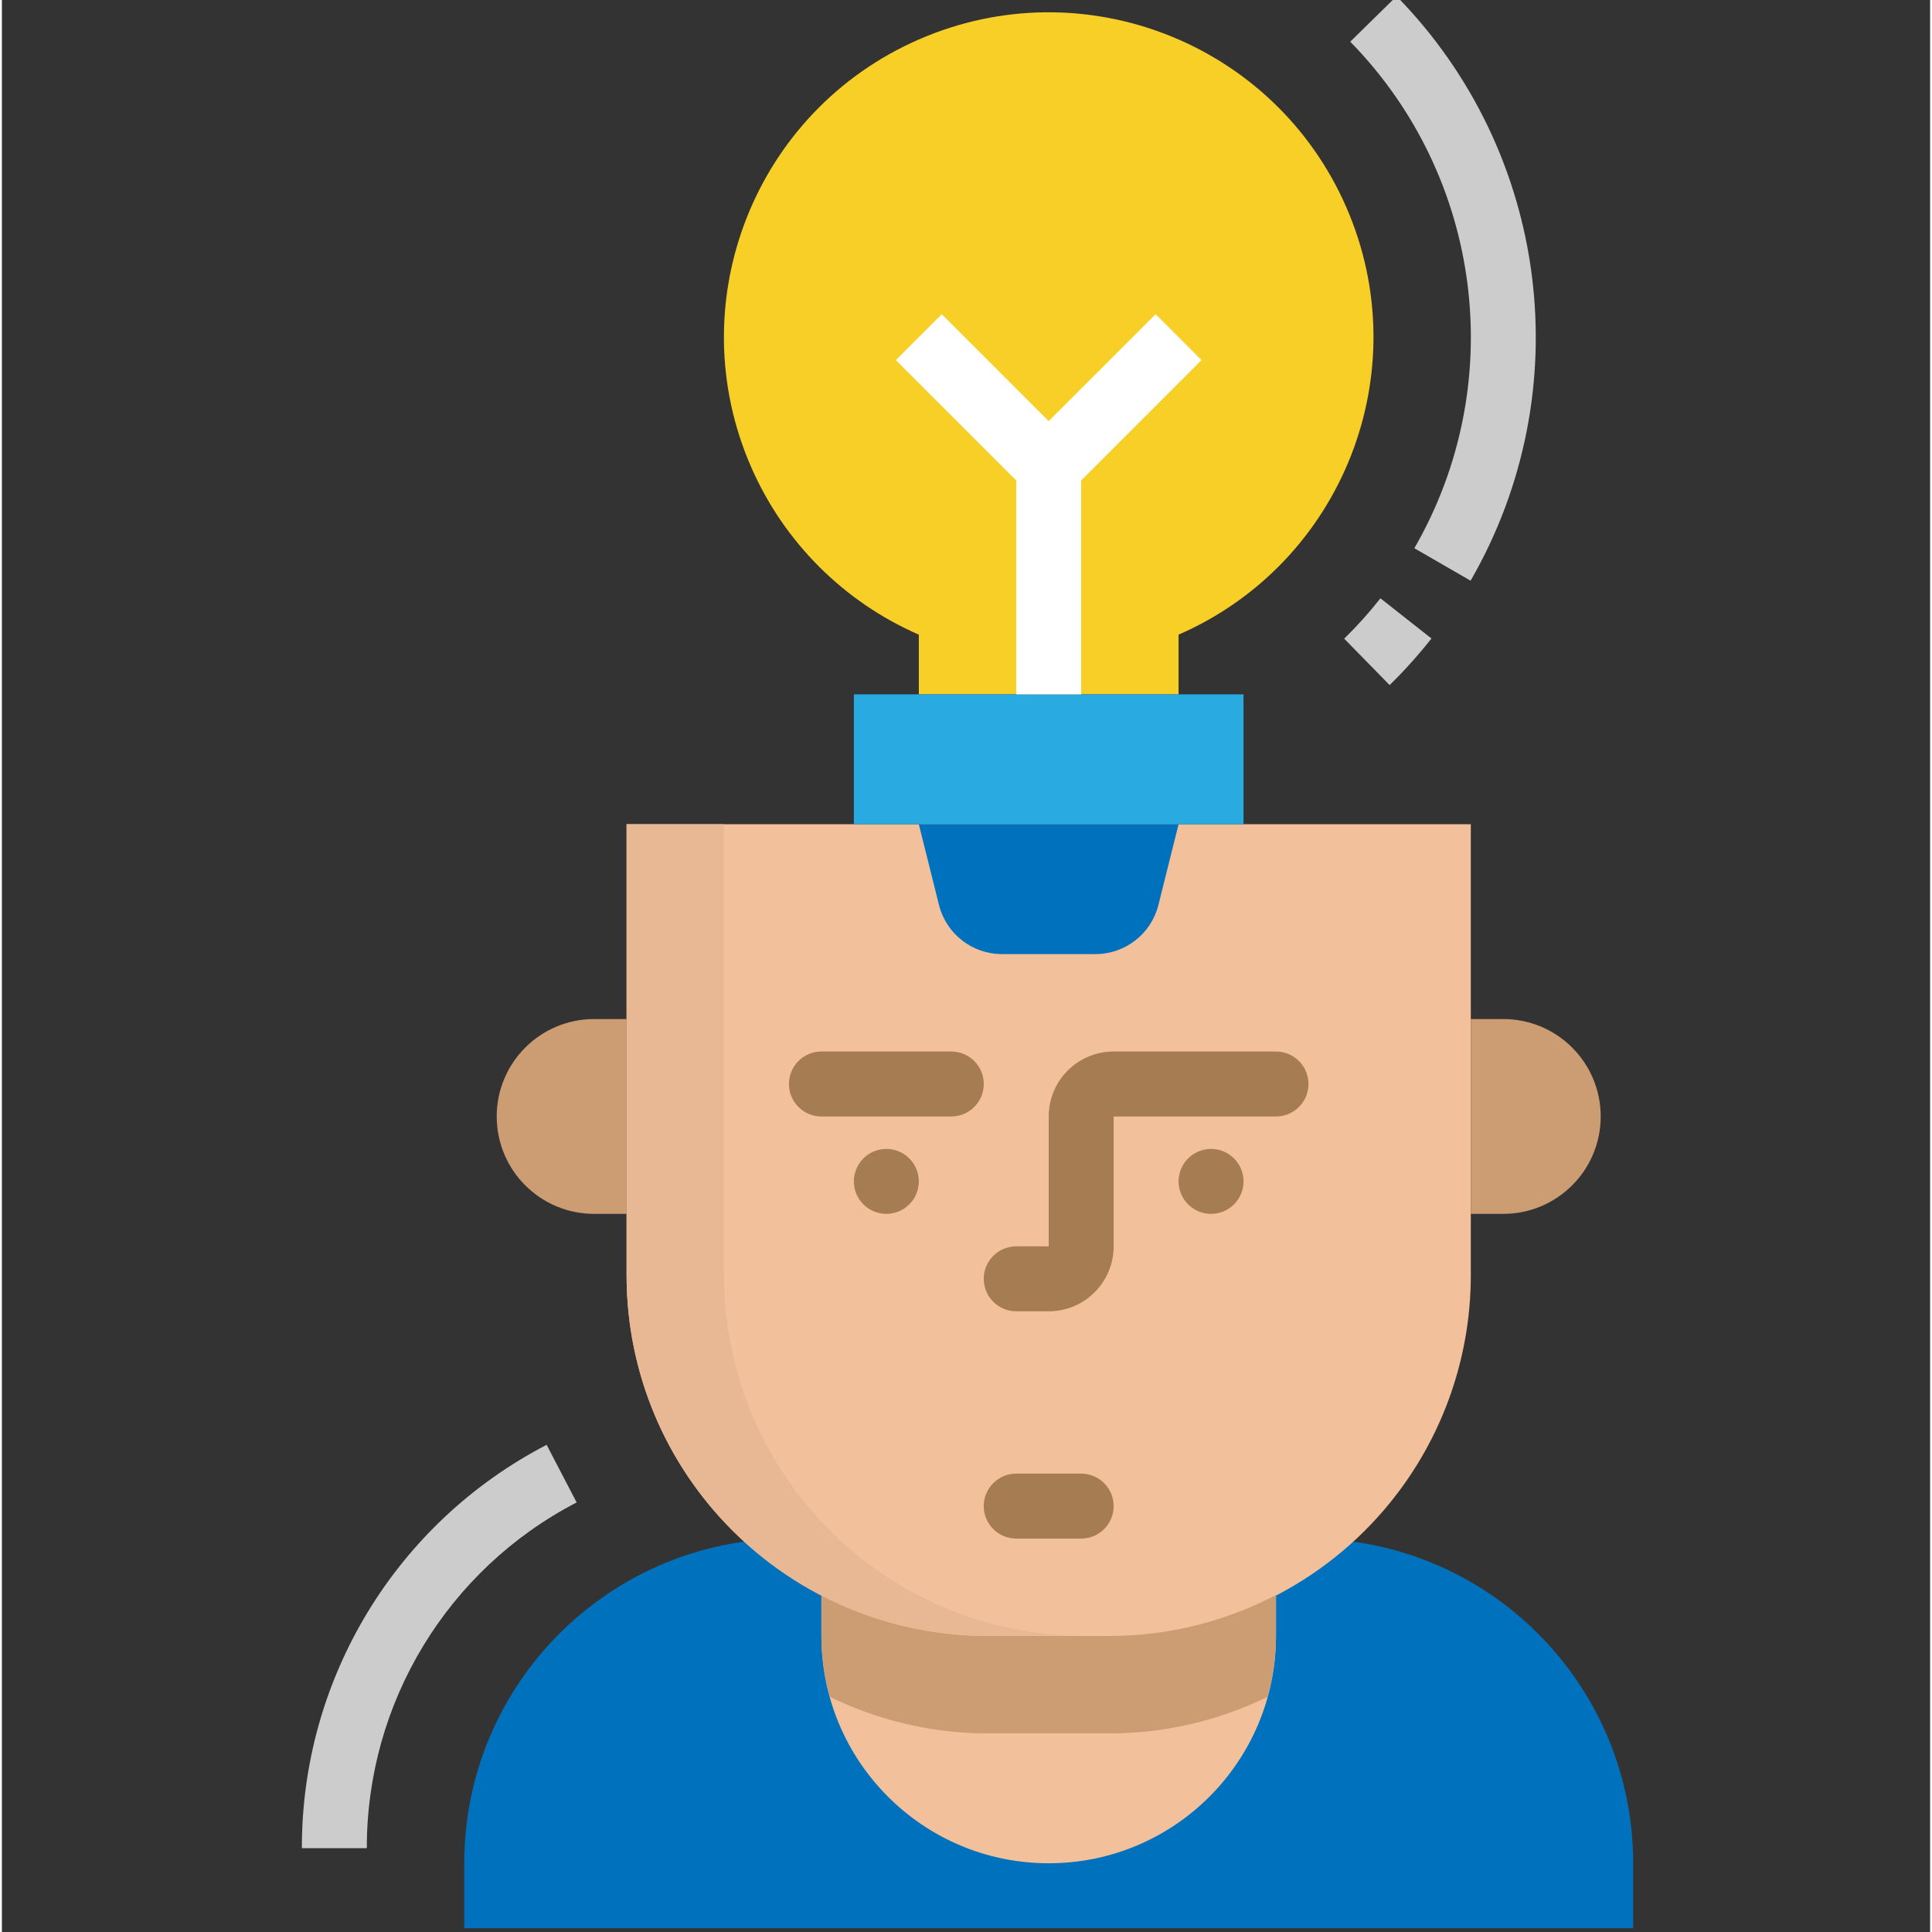 <svg height="511pt" viewBox="-79 1 511 512" width="511pt" xmlns="http://www.w3.org/2000/svg"><rect x="-79" y="1" width="511" height="512" fill="#333333" stroke="none"/><path d="m232.836 185.008v-15.816c43.559-19.008 63.457-69.73 44.445-113.285-19.008-43.555-69.727-63.457-113.285-44.445-43.555 19.008-63.457 69.727-44.445 113.285 8.68 19.891 24.555 35.766 44.445 44.445v15.816zm0 0" fill="#f8cf26"/><path d="m129.578 408.738h137.68c47.523 0 86.051 38.527 86.051 86.051v17.211h-309.781v-17.211c0-47.523 38.523-86.051 86.051-86.051zm0 0" fill="#0071bc"/><path d="m258.652 408.738v25.816c0 33.266-26.969 60.234-60.234 60.234-33.27 0-60.238-26.969-60.238-60.234v-25.816zm0 0" fill="#f2c09a"/><path d="m310.281 219.43v119.523c0 22.82-8.164 44.891-23.016 62.215-18.16 21.191-44.676 33.391-72.586 33.387h-32.527c-27.906.004-54.422-12.195-72.582-33.387-14.855-17.324-23.02-39.395-23.02-62.215v-119.523zm0 0" fill="#f2c09a"/><path d="m214.68 434.555h-32.527c-15.316-.039-30.398-3.766-43.973-10.867v10.867c.016 5.457.777 10.883 2.258 16.133 12.992 6.348 27.258 9.656 41.715 9.684h32.527c14.461-.027 28.723-3.336 41.719-9.684 1.48-5.25 2.238-10.676 2.254-16.133v-10.867c-13.57 7.102-28.656 10.828-43.973 10.867zm0 0" fill="#cc9c72"/><path d="m198.418 348.504h-8.605c-4.754 0-8.605-3.852-8.605-8.605 0-4.75 3.852-8.605 8.605-8.605h8.605v-34.418c0-9.504 7.703-17.211 17.207-17.211h43.027c4.75 0 8.605 3.852 8.605 8.605 0 4.75-3.855 8.605-8.605 8.605h-43.027v34.418c0 9.508-7.703 17.211-17.207 17.211zm0 0" fill="#a67c52"/><path d="m172.602 296.875h-34.422c-4.75 0-8.602-3.852-8.602-8.605 0-4.754 3.852-8.605 8.602-8.605h34.422c4.754 0 8.605 3.852 8.605 8.605 0 4.75-3.852 8.605-8.605 8.605zm0 0" fill="#a67c52"/><path d="m86.551 322.688h-8.605c-14.258 0-25.812-11.555-25.812-25.812s11.555-25.816 25.812-25.816h8.605zm0 0" fill="#cc9c72"/><path d="m310.281 271.059h8.605c14.258 0 25.816 11.559 25.816 25.816 0 14.254-11.559 25.812-25.816 25.812h-8.605zm0 0" fill="#cc9c72"/><g fill="#a67c52"><path d="m207.023 408.738h-17.211c-4.754 0-8.605-3.852-8.605-8.605 0-4.75 3.852-8.602 8.605-8.602h17.211c4.75 0 8.602 3.852 8.602 8.602 0 4.754-3.852 8.605-8.602 8.605zm0 0"/><path d="m163.996 314.082c0 4.754-3.852 8.605-8.605 8.605-4.75 0-8.605-3.852-8.605-8.605 0-4.75 3.855-8.602 8.605-8.602 4.754 0 8.605 3.852 8.605 8.602zm0 0"/><path d="m250.047 314.082c0 4.754-3.852 8.605-8.605 8.605s-8.605-3.852-8.605-8.605c0-4.75 3.852-8.602 8.605-8.602s8.605 3.852 8.605 8.602zm0 0"/></g><path d="m17.711 490.789h-17.211c-.078-44.961 24.949-86.199 64.863-106.891l7.953 15.266c-34.215 17.734-55.668 53.086-55.605 91.625zm0 0" fill="#ccc"/><path d="m210.789 253.848h-24.746c-7.898.004-14.785-5.371-16.703-13.035l-5.344-21.383h68.84l-5.344 21.383c-1.914 7.664-8.801 13.039-16.703 13.035zm0 0" fill="#0071bc"/><path d="m146.785 185.008h103.262v34.422h-103.262zm0 0" fill="#29abe2"/><path d="m238.922 96.438-12.168-12.168-28.336 28.336-28.34-28.336-12.164 12.168 31.898 31.898v56.672h17.211v-56.672zm0 0" fill="#fff"/><path d="m310.223 154.891-14.906-8.605c25.09-43.492 18.141-98.371-16.992-134.238l12.285-12.047c40.539 41.387 48.559 104.707 19.613 154.891zm0 0" fill="#ccc"/><path d="m288.77 182.555-12.047-12.305c3.434-3.352 6.641-6.922 9.605-10.695l13.523 10.652c-3.43 4.348-7.129 8.473-11.082 12.348zm0 0" fill="#ccc"/><path d="m135.387 401.168c-14.855-17.324-23.02-39.395-23.02-62.215v-119.523h-25.816v119.523c.004 52.797 42.805 95.598 95.602 95.602h25.816c-27.91.004-54.426-12.195-72.582-33.387zm0 0" fill="#e8b894"/></svg>